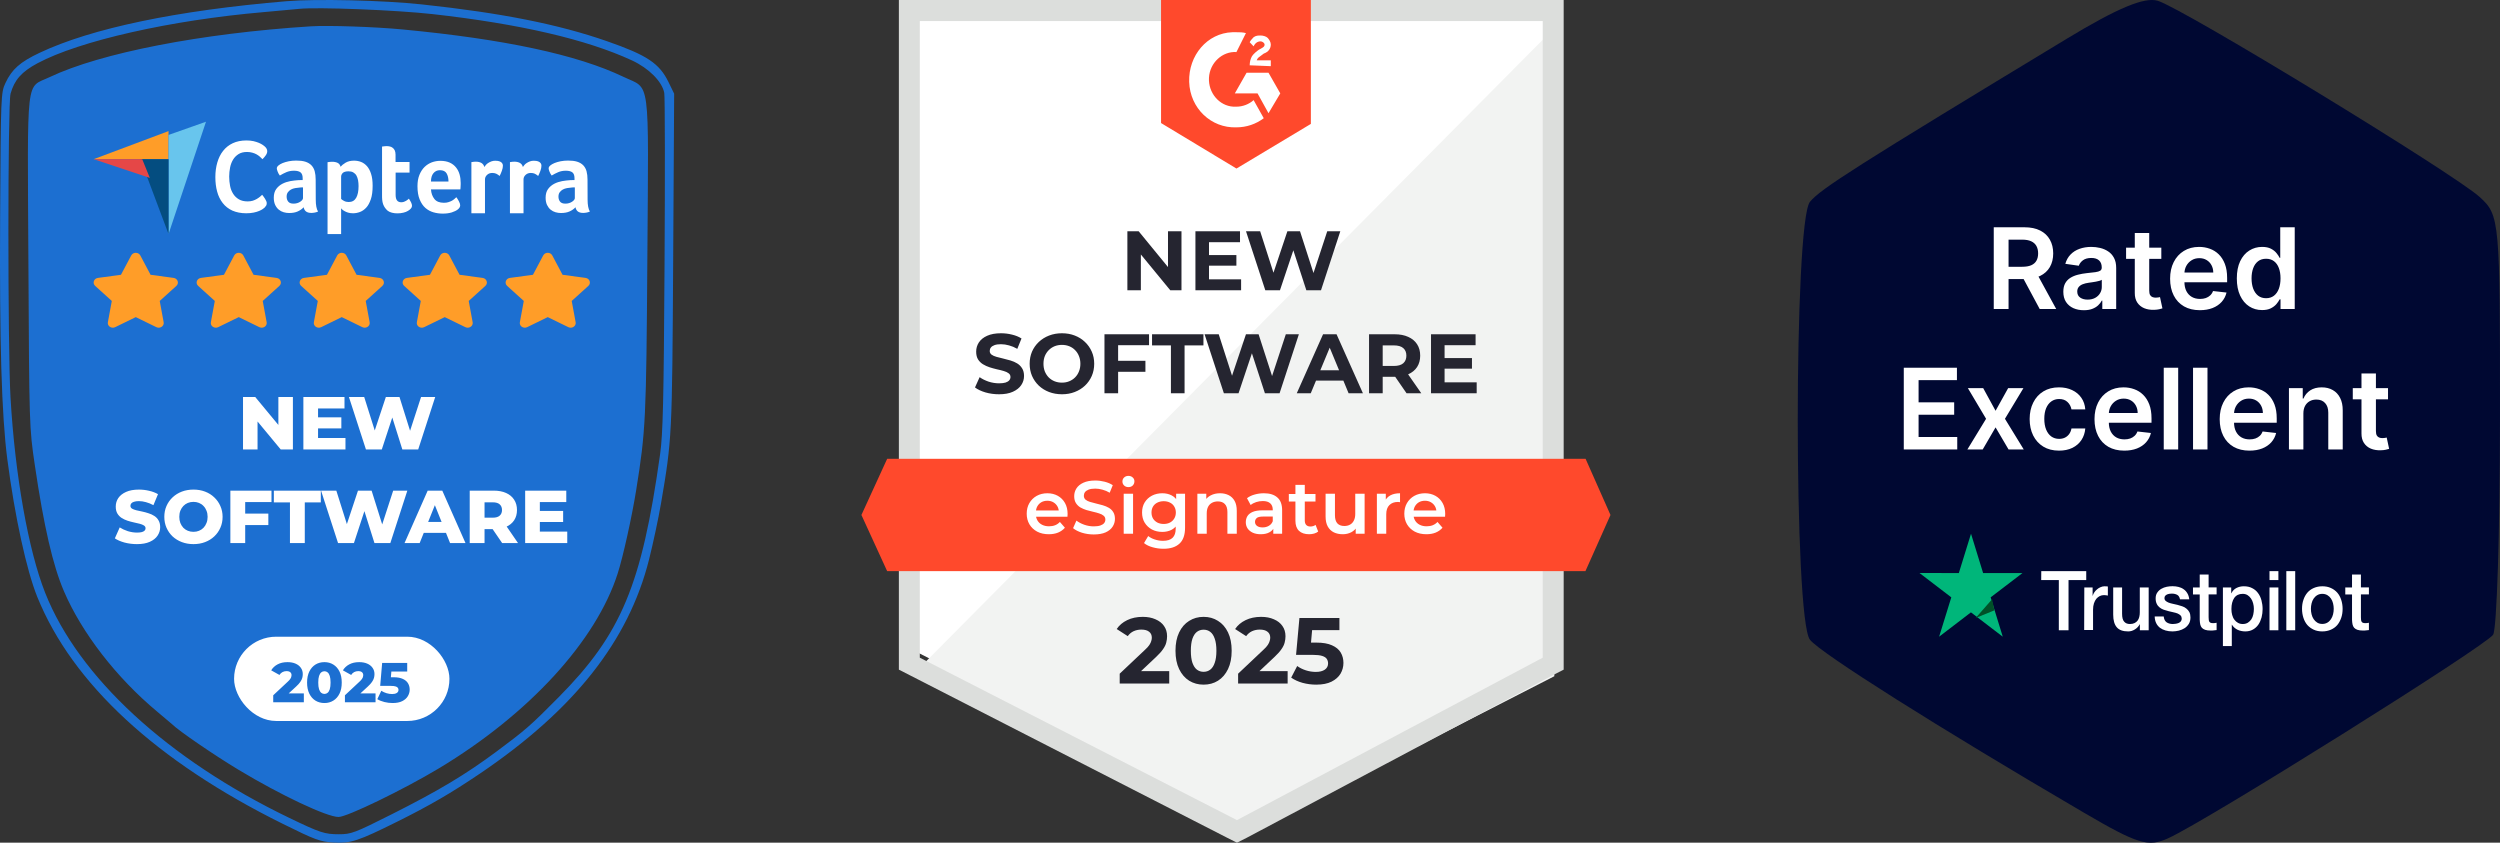 <svg width="267" height="90" viewBox="0 0 267 90" fill="none" xmlns="http://www.w3.org/2000/svg">
<rect x="0" y="0" width="267" height="90" fill="#333333" stroke="none"/>
<path fill-rule="evenodd" clip-rule="evenodd" d="M30.613 0.128C18.888 1.115 9.778 3.018 4.227 5.64C2.133 6.629 1.263 7.402 0.571 8.886C0.1 9.896 0.085 10.271 0.013 23.061C-0.061 36.494 0.172 44.385 0.784 49.066C1.582 55.17 2.836 60.924 3.987 63.764C7.738 73.014 16.708 81.304 30.185 87.977C33.698 89.716 34.197 89.899 35.644 89.981C37.467 90.084 38.254 89.826 42.407 87.761C45.908 86.021 48.173 84.704 51.263 82.615C61.312 75.818 67.134 68.448 69.317 59.762C69.754 58.024 70.329 55.33 70.594 53.776C71.772 46.88 71.784 46.641 71.895 27.826L72 10.004L71.395 8.764C70.419 6.766 69.107 5.893 64.839 4.405C59.641 2.592 53.586 1.388 45.053 0.471C40.952 0.031 33.787 -0.14 30.613 0.128ZM46.203 1.507C55.495 2.549 62.644 4.209 67.485 6.448C69.295 7.285 70.717 8.714 70.943 9.924C71.019 10.327 71.033 18.582 70.974 28.268C70.887 42.831 70.804 46.339 70.496 48.531C68.533 62.501 66.361 67.698 59.658 74.468C56.638 77.518 56.154 77.941 53.021 80.269C49.714 82.726 46.848 84.442 41.843 86.961C37.86 88.966 37.512 89.097 36.179 89.097C34.671 89.097 34.184 88.936 30.907 87.357C17.91 81.091 8.401 72.329 4.831 63.33C3.027 58.782 1.597 50.72 1.121 42.423C0.82 37.17 0.824 11.101 1.126 10.011C1.533 8.541 2.307 7.665 4.001 6.758C8.482 4.358 18.235 2.152 28.147 1.295C29.792 1.153 31.5 0.996 31.942 0.947C33.843 0.737 42.285 1.068 46.203 1.507ZM33.207 2.811C21.535 3.551 10.753 5.647 5.305 8.234C2.721 9.461 2.928 7.657 3.033 28.017C3.124 45.556 3.128 45.671 3.72 49.683C4.683 56.216 5.648 60.394 6.829 63.145C8.74 67.597 12.442 72.379 16.762 75.981C17.584 76.666 18.309 77.279 18.372 77.342C19.068 78.039 22.876 80.649 25.502 82.228C30.004 84.936 34.919 87.253 36.159 87.253C37.068 87.253 43.116 84.32 46.893 82.049C56.501 76.27 63.677 68.442 65.975 61.231C66.551 59.426 67.487 55.2 67.946 52.334C68.963 45.987 69.021 44.786 69.138 27.526C69.271 7.824 69.507 9.606 66.585 8.206C61.664 5.848 53.89 4.181 42.983 3.144C40.019 2.862 35.066 2.694 33.207 2.811Z" fill="#1C6FD1"/>
<path d="M10 17H14.977H18V14L10 17Z" fill="#FF9D28"/>
<path d="M18 14.412V25L22 13L18 14.412Z" fill="#68C5ED"/>
<path d="M18 17H15L18 25V17Z" fill="#044D80"/>
<path d="M10 17L16 19L15.189 17H10Z" fill="#E54747"/>
<path d="M28.27 22.163C28.226 22.208 28.156 22.264 28.06 22.328C27.964 22.392 27.833 22.466 27.676 22.53C27.518 22.594 27.326 22.658 27.09 22.704C26.863 22.75 26.601 22.778 26.303 22.778C25.735 22.778 25.237 22.677 24.818 22.493C24.398 22.3 24.058 22.034 23.787 21.685C23.516 21.336 23.315 20.932 23.192 20.464C23.061 19.995 23 19.472 23 18.912C23 18.352 23.07 17.828 23.21 17.351C23.35 16.873 23.551 16.46 23.83 16.111C24.101 15.762 24.451 15.487 24.861 15.294C25.272 15.101 25.762 15 26.321 15C26.592 15 26.845 15.027 27.064 15.073C27.282 15.129 27.483 15.184 27.649 15.257C27.815 15.331 27.955 15.404 28.06 15.477C28.174 15.551 28.252 15.624 28.305 15.67C28.366 15.725 28.427 15.799 28.471 15.882C28.515 15.964 28.541 16.056 28.541 16.148C28.541 16.295 28.488 16.442 28.383 16.589C28.279 16.735 28.165 16.873 28.034 17.002C27.947 16.91 27.85 16.818 27.745 16.726C27.641 16.634 27.518 16.552 27.387 16.478C27.256 16.405 27.108 16.35 26.941 16.304C26.775 16.258 26.592 16.23 26.382 16.23C26.024 16.23 25.718 16.304 25.473 16.46C25.229 16.616 25.036 16.809 24.888 17.057C24.739 17.305 24.634 17.58 24.573 17.893C24.512 18.205 24.477 18.526 24.477 18.857C24.477 19.206 24.512 19.536 24.573 19.858C24.634 20.179 24.748 20.454 24.905 20.703C25.062 20.95 25.264 21.143 25.517 21.29C25.77 21.437 26.076 21.511 26.452 21.511C26.653 21.511 26.828 21.483 26.994 21.437C27.16 21.382 27.308 21.318 27.431 21.244C27.562 21.171 27.667 21.088 27.763 21.015C27.859 20.932 27.938 20.859 27.999 20.803C28.043 20.859 28.086 20.923 28.148 20.996C28.209 21.07 28.261 21.152 28.305 21.226C28.357 21.308 28.392 21.391 28.436 21.474C28.471 21.556 28.488 21.63 28.488 21.694C28.488 21.795 28.471 21.869 28.436 21.942C28.401 22.006 28.34 22.08 28.27 22.163ZM33.723 21.308C33.723 21.896 33.802 22.328 33.968 22.594C33.837 22.649 33.723 22.686 33.61 22.704C33.496 22.723 33.382 22.741 33.26 22.741C33.007 22.741 32.814 22.686 32.683 22.585C32.552 22.484 32.465 22.328 32.43 22.135C32.272 22.309 32.071 22.456 31.809 22.576C31.556 22.695 31.241 22.75 30.874 22.75C30.682 22.75 30.49 22.723 30.297 22.668C30.105 22.613 29.93 22.521 29.773 22.392C29.616 22.264 29.493 22.098 29.389 21.887C29.292 21.676 29.24 21.419 29.24 21.116C29.24 20.739 29.327 20.427 29.502 20.188C29.677 19.95 29.895 19.766 30.157 19.628C30.42 19.49 30.708 19.398 31.005 19.343C31.311 19.288 31.591 19.261 31.844 19.242C31.932 19.233 32.01 19.233 32.098 19.233H32.325V19.031C32.325 18.747 32.255 18.544 32.106 18.416C31.958 18.297 31.722 18.232 31.398 18.232C31.093 18.232 30.822 18.287 30.586 18.388C30.35 18.489 30.114 18.609 29.887 18.747C29.791 18.618 29.703 18.48 29.651 18.324C29.59 18.168 29.563 18.058 29.563 17.984C29.563 17.883 29.616 17.782 29.729 17.681C29.843 17.58 29.991 17.498 30.184 17.415C30.376 17.332 30.595 17.277 30.848 17.222C31.093 17.176 31.355 17.149 31.634 17.149C32.019 17.149 32.342 17.186 32.605 17.268C32.867 17.351 33.085 17.479 33.251 17.645C33.417 17.819 33.54 18.03 33.61 18.287C33.679 18.544 33.714 18.848 33.714 19.187L33.723 21.308ZM32.36 20.014H32.211C32.159 20.014 32.115 20.014 32.063 20.023C31.888 20.041 31.713 20.06 31.538 20.087C31.364 20.115 31.206 20.17 31.075 20.243C30.944 20.317 30.831 20.418 30.743 20.537C30.656 20.657 30.612 20.813 30.612 20.996C30.612 21.207 30.664 21.382 30.778 21.529C30.892 21.676 31.084 21.749 31.355 21.749C31.486 21.749 31.617 21.731 31.739 21.694C31.862 21.657 31.967 21.612 32.063 21.547C32.159 21.483 32.229 21.419 32.281 21.355C32.334 21.281 32.36 21.217 32.36 21.162V20.014ZM36.371 17.81C36.485 17.672 36.66 17.525 36.904 17.378C37.149 17.231 37.446 17.158 37.813 17.158C38.075 17.158 38.329 17.204 38.565 17.296C38.801 17.387 39.011 17.544 39.194 17.746C39.377 17.957 39.526 18.232 39.631 18.572C39.745 18.912 39.797 19.334 39.797 19.839C39.797 20.418 39.736 20.904 39.605 21.281C39.474 21.657 39.316 21.96 39.115 22.172C38.914 22.392 38.687 22.548 38.442 22.64C38.198 22.732 37.944 22.778 37.7 22.778C37.499 22.778 37.315 22.75 37.166 22.704C37.018 22.658 36.887 22.603 36.782 22.539C36.677 22.484 36.598 22.42 36.537 22.365C36.485 22.309 36.441 22.264 36.432 22.245V25H34.982V17.323C35.017 17.314 35.06 17.305 35.113 17.305C35.156 17.296 35.209 17.296 35.261 17.287C35.322 17.287 35.384 17.277 35.462 17.277C35.698 17.277 35.899 17.314 36.065 17.397C36.223 17.479 36.328 17.617 36.371 17.81ZM38.294 19.876C38.294 19.656 38.276 19.444 38.241 19.252C38.206 19.059 38.145 18.893 38.067 18.747C37.988 18.609 37.874 18.499 37.734 18.416C37.595 18.333 37.429 18.297 37.228 18.297C36.931 18.297 36.721 18.361 36.607 18.471C36.494 18.59 36.432 18.719 36.432 18.866V21.244C36.485 21.308 36.59 21.373 36.738 21.456C36.887 21.538 37.053 21.575 37.245 21.575C37.603 21.575 37.866 21.428 38.04 21.125C38.206 20.831 38.294 20.418 38.294 19.876ZM40.916 21.804C40.863 21.657 40.837 21.501 40.819 21.336C40.802 21.171 40.802 21.006 40.802 20.84V15.652C40.855 15.643 40.907 15.634 40.959 15.634C41.012 15.624 41.064 15.624 41.117 15.615C41.169 15.615 41.23 15.606 41.283 15.606C41.396 15.606 41.51 15.615 41.624 15.643C41.737 15.661 41.842 15.707 41.929 15.78C42.026 15.845 42.096 15.937 42.157 16.056C42.209 16.175 42.244 16.322 42.244 16.506V17.305H43.739V18.434H42.253V20.822C42.253 21.345 42.454 21.602 42.856 21.602C42.952 21.602 43.048 21.584 43.136 21.556C43.223 21.52 43.301 21.483 43.371 21.446C43.441 21.41 43.502 21.364 43.555 21.318C43.607 21.272 43.642 21.235 43.669 21.217C43.773 21.382 43.861 21.52 43.913 21.639C43.966 21.759 44.001 21.869 44.001 21.979C44.001 22.08 43.966 22.172 43.887 22.264C43.808 22.355 43.703 22.447 43.572 22.521C43.441 22.603 43.275 22.668 43.083 22.713C42.891 22.759 42.681 22.787 42.454 22.787C42.017 22.787 41.667 22.695 41.422 22.521C41.195 22.328 41.02 22.098 40.916 21.804ZM47.409 21.657C47.584 21.657 47.741 21.639 47.881 21.593C48.012 21.556 48.134 21.501 48.248 21.446C48.353 21.391 48.449 21.318 48.528 21.253C48.606 21.18 48.676 21.116 48.737 21.061C48.825 21.171 48.912 21.318 49.008 21.492C49.104 21.667 49.148 21.814 49.148 21.924C49.148 22.089 49.061 22.236 48.886 22.374C48.737 22.493 48.528 22.594 48.248 22.686C47.977 22.769 47.654 22.814 47.287 22.814C46.955 22.814 46.623 22.769 46.299 22.677C45.976 22.585 45.687 22.429 45.434 22.208C45.181 21.988 44.98 21.685 44.822 21.308C44.665 20.932 44.586 20.454 44.586 19.885C44.586 19.417 44.656 19.013 44.796 18.673C44.936 18.333 45.119 18.049 45.346 17.828C45.574 17.608 45.836 17.443 46.133 17.332C46.422 17.231 46.719 17.176 47.025 17.176C47.418 17.176 47.759 17.241 48.038 17.369C48.318 17.498 48.536 17.672 48.711 17.893C48.886 18.113 49.008 18.361 49.087 18.645C49.166 18.93 49.201 19.224 49.201 19.536V19.692C49.201 19.757 49.201 19.812 49.192 19.885C49.192 19.95 49.183 20.014 49.183 20.078C49.183 20.142 49.174 20.188 49.166 20.225H46.028C46.054 20.638 46.177 20.978 46.395 21.253C46.605 21.52 46.946 21.657 47.409 21.657ZM47.898 19.389C47.898 19.031 47.828 18.737 47.697 18.517C47.566 18.297 47.33 18.177 46.989 18.177C46.692 18.177 46.465 18.287 46.29 18.499C46.116 18.71 46.028 19.004 46.028 19.389H47.898ZM51.726 17.837C51.77 17.773 51.822 17.7 51.892 17.617C51.962 17.534 52.05 17.461 52.154 17.397C52.259 17.332 52.373 17.277 52.495 17.231C52.618 17.186 52.749 17.167 52.897 17.167C52.985 17.167 53.072 17.176 53.168 17.186C53.264 17.204 53.352 17.231 53.43 17.268C53.509 17.305 53.579 17.36 53.631 17.433C53.684 17.507 53.71 17.59 53.71 17.691C53.71 17.856 53.675 18.04 53.596 18.251C53.518 18.462 53.439 18.645 53.361 18.793C53.238 18.692 53.116 18.609 53.002 18.554C52.88 18.499 52.74 18.471 52.574 18.471C52.355 18.471 52.172 18.535 52.023 18.673C51.875 18.811 51.796 18.967 51.796 19.16V22.778H50.345V17.314C50.38 17.305 50.424 17.296 50.477 17.296C50.52 17.287 50.573 17.287 50.625 17.277C50.678 17.277 50.747 17.268 50.826 17.268C51.053 17.268 51.254 17.314 51.42 17.406C51.578 17.507 51.682 17.645 51.726 17.837ZM55.843 17.837C55.886 17.773 55.939 17.7 56.008 17.617C56.078 17.534 56.166 17.461 56.271 17.397C56.376 17.332 56.489 17.277 56.611 17.231C56.734 17.186 56.865 17.167 57.014 17.167C57.101 17.167 57.188 17.176 57.285 17.186C57.381 17.204 57.468 17.231 57.547 17.268C57.625 17.305 57.695 17.36 57.748 17.433C57.8 17.507 57.826 17.59 57.826 17.691C57.826 17.856 57.791 18.04 57.713 18.251C57.634 18.462 57.555 18.645 57.477 18.793C57.354 18.692 57.232 18.609 57.118 18.554C56.996 18.499 56.856 18.471 56.69 18.471C56.472 18.471 56.288 18.535 56.14 18.673C55.991 18.811 55.912 18.967 55.912 19.16V22.778H54.462V17.314C54.497 17.305 54.54 17.296 54.593 17.296C54.636 17.287 54.689 17.287 54.741 17.277C54.794 17.277 54.864 17.268 54.942 17.268C55.169 17.268 55.37 17.314 55.537 17.406C55.694 17.507 55.799 17.645 55.843 17.837ZM62.755 21.308C62.755 21.896 62.834 22.328 63 22.594C62.869 22.649 62.755 22.686 62.642 22.704C62.528 22.723 62.414 22.741 62.292 22.741C62.039 22.741 61.846 22.686 61.715 22.585C61.584 22.484 61.497 22.328 61.462 22.135C61.305 22.309 61.104 22.456 60.841 22.576C60.588 22.695 60.273 22.75 59.906 22.75C59.714 22.75 59.522 22.723 59.33 22.668C59.137 22.613 58.962 22.521 58.805 22.392C58.648 22.264 58.526 22.098 58.421 21.887C58.324 21.676 58.272 21.419 58.272 21.116C58.272 20.739 58.359 20.427 58.534 20.188C58.709 19.95 58.928 19.766 59.19 19.628C59.452 19.49 59.74 19.398 60.037 19.343C60.343 19.288 60.623 19.261 60.876 19.242C60.964 19.233 61.042 19.233 61.13 19.233H61.357V19.031C61.357 18.747 61.287 18.544 61.139 18.416C60.99 18.297 60.754 18.232 60.431 18.232C60.125 18.232 59.854 18.287 59.618 18.388C59.382 18.489 59.146 18.609 58.919 18.747C58.823 18.618 58.735 18.48 58.683 18.324C58.622 18.168 58.595 18.058 58.595 17.984C58.595 17.883 58.648 17.782 58.761 17.681C58.875 17.58 59.024 17.498 59.216 17.415C59.408 17.332 59.627 17.277 59.88 17.222C60.125 17.176 60.387 17.149 60.667 17.149C61.051 17.149 61.374 17.186 61.637 17.268C61.899 17.351 62.117 17.479 62.283 17.645C62.449 17.819 62.572 18.03 62.642 18.287C62.712 18.544 62.747 18.848 62.747 19.187L62.755 21.308ZM61.392 20.014H61.243C61.191 20.014 61.147 20.014 61.095 20.023C60.92 20.041 60.745 20.06 60.571 20.087C60.396 20.115 60.238 20.17 60.107 20.243C59.976 20.317 59.863 20.418 59.775 20.537C59.688 20.657 59.644 20.813 59.644 20.996C59.644 21.207 59.697 21.382 59.81 21.529C59.924 21.676 60.116 21.749 60.387 21.749C60.518 21.749 60.649 21.731 60.772 21.694C60.894 21.657 60.999 21.612 61.095 21.547C61.191 21.483 61.261 21.419 61.313 21.355C61.366 21.281 61.392 21.217 61.392 21.162V20.014Z" fill="white"/>
<path d="M14.017 27.278L12.919 29.347L10.461 29.68C10.02 29.739 9.844 30.244 10.163 30.533L11.941 32.142L11.521 34.415C11.445 34.826 11.911 35.134 12.301 34.941L14.5 33.868L16.699 34.941C17.089 35.132 17.555 34.826 17.479 34.415L17.059 32.142L18.837 30.533C19.156 30.244 18.98 29.739 18.539 29.68L16.081 29.347L14.983 27.278C14.786 26.91 14.216 26.905 14.017 27.278Z" fill="#FF9D28"/>
<path d="M25.017 27.278L23.919 29.347L21.461 29.68C21.02 29.739 20.844 30.244 21.163 30.533L22.941 32.142L22.521 34.415C22.445 34.826 22.911 35.134 23.301 34.941L25.5 33.868L27.699 34.941C28.089 35.132 28.555 34.826 28.479 34.415L28.059 32.142L29.837 30.533C30.156 30.244 29.98 29.739 29.539 29.68L27.081 29.347L25.983 27.278C25.786 26.91 25.216 26.905 25.017 27.278Z" fill="#FF9D28"/>
<path d="M36.017 27.278L34.919 29.347L32.461 29.68C32.02 29.739 31.844 30.244 32.163 30.533L33.941 32.142L33.521 34.415C33.445 34.826 33.911 35.134 34.301 34.941L36.5 33.868L38.699 34.941C39.089 35.132 39.555 34.826 39.479 34.415L39.059 32.142L40.837 30.533C41.156 30.244 40.98 29.739 40.539 29.68L38.081 29.347L36.983 27.278C36.786 26.91 36.216 26.905 36.017 27.278Z" fill="#FF9D28"/>
<path d="M47.017 27.278L45.919 29.347L43.461 29.68C43.02 29.739 42.844 30.244 43.163 30.533L44.941 32.142L44.521 34.415C44.445 34.826 44.911 35.134 45.301 34.941L47.5 33.868L49.699 34.941C50.089 35.132 50.555 34.826 50.479 34.415L50.059 32.142L51.837 30.533C52.156 30.244 51.98 29.739 51.539 29.68L49.081 29.347L47.983 27.278C47.786 26.91 47.216 26.905 47.017 27.278Z" fill="#FF9D28"/>
<path d="M58.017 27.278L56.919 29.347L54.461 29.68C54.02 29.739 53.844 30.244 54.163 30.533L55.941 32.142L55.521 34.415C55.445 34.826 55.911 35.134 56.301 34.941L58.5 33.868L60.699 34.941C61.089 35.132 61.555 34.826 61.479 34.415L61.059 32.142L62.837 30.533C63.156 30.244 62.98 29.739 62.539 29.68L60.081 29.347L58.983 27.278C58.786 26.91 58.216 26.905 58.017 27.278Z" fill="#FF9D28"/>
<path d="M25.954 48V42.4H27.259L30.346 46.128H29.73V42.4H31.282V48H29.979L26.89 44.272H27.506V48H25.954ZM33.856 44.568H36.456V45.752H33.856V44.568ZM33.968 46.776H36.896V48H32.4V42.4H36.792V43.624H33.968V46.776ZM39.081 48L37.265 42.4H38.897L40.425 47.248H39.601L41.209 42.4H42.665L44.185 47.248H43.393L44.969 42.4H46.481L44.665 48H42.969L41.673 43.88H42.129L40.777 48H39.081Z" fill="white"/>
<path d="M14.626 58.112C14.167 58.112 13.724 58.056 13.298 57.944C12.876 57.827 12.532 57.677 12.266 57.496L12.786 56.328C13.036 56.488 13.324 56.621 13.65 56.728C13.98 56.829 14.308 56.88 14.634 56.88C14.852 56.88 15.028 56.861 15.162 56.824C15.295 56.781 15.391 56.728 15.45 56.664C15.514 56.595 15.546 56.515 15.546 56.424C15.546 56.296 15.487 56.195 15.37 56.12C15.252 56.045 15.1 55.984 14.914 55.936C14.727 55.888 14.519 55.84 14.29 55.792C14.066 55.744 13.839 55.683 13.61 55.608C13.386 55.533 13.18 55.437 12.994 55.32C12.807 55.197 12.655 55.04 12.538 54.848C12.42 54.651 12.362 54.403 12.362 54.104C12.362 53.768 12.452 53.464 12.634 53.192C12.82 52.92 13.098 52.701 13.466 52.536C13.834 52.371 14.292 52.288 14.842 52.288C15.21 52.288 15.57 52.331 15.922 52.416C16.279 52.496 16.596 52.616 16.874 52.776L16.386 53.952C16.119 53.808 15.855 53.701 15.594 53.632C15.332 53.557 15.079 53.52 14.834 53.52C14.615 53.52 14.439 53.544 14.306 53.592C14.172 53.635 14.076 53.693 14.018 53.768C13.959 53.843 13.93 53.928 13.93 54.024C13.93 54.147 13.986 54.245 14.098 54.32C14.215 54.389 14.367 54.448 14.554 54.496C14.746 54.539 14.954 54.584 15.178 54.632C15.407 54.68 15.634 54.741 15.858 54.816C16.087 54.885 16.295 54.981 16.482 55.104C16.668 55.221 16.818 55.379 16.93 55.576C17.047 55.768 17.106 56.011 17.106 56.304C17.106 56.629 17.012 56.931 16.826 57.208C16.644 57.48 16.37 57.699 16.002 57.864C15.639 58.029 15.18 58.112 14.626 58.112ZM20.661 58.112C20.213 58.112 19.8 58.04 19.421 57.896C19.043 57.752 18.712 57.549 18.429 57.288C18.152 57.021 17.936 56.712 17.781 56.36C17.627 56.008 17.549 55.621 17.549 55.2C17.549 54.779 17.627 54.392 17.781 54.04C17.936 53.688 18.152 53.381 18.429 53.12C18.712 52.853 19.043 52.648 19.421 52.504C19.8 52.36 20.213 52.288 20.661 52.288C21.115 52.288 21.528 52.36 21.901 52.504C22.28 52.648 22.608 52.853 22.885 53.12C23.163 53.381 23.379 53.688 23.533 54.04C23.693 54.392 23.773 54.779 23.773 55.2C23.773 55.621 23.693 56.011 23.533 56.368C23.379 56.72 23.163 57.027 22.885 57.288C22.608 57.549 22.28 57.752 21.901 57.896C21.528 58.04 21.115 58.112 20.661 58.112ZM20.661 56.8C20.875 56.8 21.072 56.763 21.253 56.688C21.44 56.613 21.6 56.507 21.733 56.368C21.872 56.224 21.979 56.053 22.053 55.856C22.133 55.659 22.173 55.44 22.173 55.2C22.173 54.955 22.133 54.736 22.053 54.544C21.979 54.347 21.872 54.179 21.733 54.04C21.6 53.896 21.44 53.787 21.253 53.712C21.072 53.637 20.875 53.6 20.661 53.6C20.448 53.6 20.248 53.637 20.061 53.712C19.88 53.787 19.72 53.896 19.581 54.04C19.448 54.179 19.341 54.347 19.261 54.544C19.187 54.736 19.149 54.955 19.149 55.2C19.149 55.44 19.187 55.659 19.261 55.856C19.341 56.053 19.448 56.224 19.581 56.368C19.72 56.507 19.88 56.613 20.061 56.688C20.248 56.763 20.448 56.8 20.661 56.8ZM26.075 54.856H28.659V56.08H26.075V54.856ZM26.187 58H24.603V52.4H28.995V53.624H26.187V58ZM30.967 58V53.656H29.247V52.4H34.263V53.656H32.551V58H30.967ZM36.104 58L34.288 52.4H35.92L37.448 57.248H36.624L38.232 52.4H39.688L41.208 57.248H40.416L41.992 52.4H43.504L41.688 58H39.992L38.696 53.88H39.152L37.8 58H36.104ZM43.204 58L45.676 52.4H47.236L49.716 58H48.068L46.132 53.176H46.756L44.82 58H43.204ZM44.556 56.912L44.964 55.744H47.7L48.108 56.912H44.556ZM50.166 58V52.4H52.725C53.237 52.4 53.678 52.483 54.045 52.648C54.419 52.813 54.707 53.053 54.91 53.368C55.112 53.677 55.214 54.045 55.214 54.472C55.214 54.893 55.112 55.259 54.91 55.568C54.707 55.872 54.419 56.107 54.045 56.272C53.678 56.432 53.237 56.512 52.725 56.512H51.045L51.749 55.848V58H50.166ZM53.63 58L52.237 55.96H53.925L55.325 58H53.63ZM51.749 56.016L51.045 55.288H52.63C52.96 55.288 53.206 55.216 53.365 55.072C53.531 54.928 53.614 54.728 53.614 54.472C53.614 54.211 53.531 54.008 53.365 53.864C53.206 53.72 52.96 53.648 52.63 53.648H51.045L51.749 52.92V56.016ZM57.543 54.568H60.143V55.752H57.543V54.568ZM57.655 56.776H60.583V58H56.087V52.4H60.479V53.624H57.655V56.776Z" fill="white"/>
<rect x="25" y="68" width="23" height="9" rx="4.5" fill="white"/>
<path d="M29.18 75V74.256L30.752 72.786C30.864 72.682 30.946 72.59 30.998 72.51C31.054 72.43 31.09 72.358 31.106 72.294C31.126 72.226 31.136 72.164 31.136 72.108C31.136 71.972 31.09 71.866 30.998 71.79C30.91 71.714 30.776 71.676 30.596 71.676C30.444 71.676 30.302 71.71 30.17 71.778C30.038 71.846 29.93 71.948 29.846 72.084L28.964 71.592C29.12 71.328 29.346 71.116 29.642 70.956C29.938 70.796 30.292 70.716 30.704 70.716C31.028 70.716 31.312 70.768 31.556 70.872C31.8 70.976 31.99 71.124 32.126 71.316C32.266 71.508 32.336 71.734 32.336 71.994C32.336 72.13 32.318 72.266 32.282 72.402C32.246 72.534 32.176 72.676 32.072 72.828C31.972 72.976 31.822 73.142 31.622 73.326L30.374 74.478L30.176 74.058H32.45V75H29.18ZM34.65 75.084C34.29 75.084 33.97 74.998 33.69 74.826C33.414 74.654 33.196 74.406 33.036 74.082C32.876 73.758 32.796 73.364 32.796 72.9C32.796 72.436 32.876 72.042 33.036 71.718C33.196 71.394 33.414 71.146 33.69 70.974C33.97 70.802 34.29 70.716 34.65 70.716C35.006 70.716 35.322 70.802 35.598 70.974C35.878 71.146 36.098 71.394 36.258 71.718C36.418 72.042 36.498 72.436 36.498 72.9C36.498 73.364 36.418 73.758 36.258 74.082C36.098 74.406 35.878 74.654 35.598 74.826C35.322 74.998 35.006 75.084 34.65 75.084ZM34.65 74.112C34.778 74.112 34.89 74.072 34.986 73.992C35.086 73.912 35.164 73.784 35.22 73.608C35.276 73.428 35.304 73.192 35.304 72.9C35.304 72.604 35.276 72.368 35.22 72.192C35.164 72.016 35.086 71.888 34.986 71.808C34.89 71.728 34.778 71.688 34.65 71.688C34.522 71.688 34.408 71.728 34.308 71.808C34.212 71.888 34.134 72.016 34.074 72.192C34.018 72.368 33.99 72.604 33.99 72.9C33.99 73.192 34.018 73.428 34.074 73.608C34.134 73.784 34.212 73.912 34.308 73.992C34.408 74.072 34.522 74.112 34.65 74.112ZM36.838 75V74.256L38.41 72.786C38.522 72.682 38.604 72.59 38.656 72.51C38.712 72.43 38.748 72.358 38.764 72.294C38.784 72.226 38.794 72.164 38.794 72.108C38.794 71.972 38.748 71.866 38.656 71.79C38.568 71.714 38.434 71.676 38.254 71.676C38.102 71.676 37.96 71.71 37.828 71.778C37.696 71.846 37.588 71.948 37.504 72.084L36.622 71.592C36.778 71.328 37.004 71.116 37.3 70.956C37.596 70.796 37.95 70.716 38.362 70.716C38.686 70.716 38.97 70.768 39.214 70.872C39.458 70.976 39.648 71.124 39.784 71.316C39.924 71.508 39.994 71.734 39.994 71.994C39.994 72.13 39.976 72.266 39.94 72.402C39.904 72.534 39.834 72.676 39.73 72.828C39.63 72.976 39.48 73.142 39.28 73.326L38.032 74.478L37.834 74.058H40.108V75H36.838ZM41.924 75.084C41.636 75.084 41.346 75.048 41.054 74.976C40.762 74.904 40.51 74.802 40.298 74.67L40.724 73.776C40.896 73.888 41.082 73.974 41.282 74.034C41.486 74.094 41.688 74.124 41.888 74.124C42.088 74.124 42.25 74.086 42.374 74.01C42.498 73.93 42.56 73.82 42.56 73.68C42.56 73.596 42.536 73.522 42.488 73.458C42.44 73.39 42.358 73.34 42.242 73.308C42.126 73.272 41.96 73.254 41.744 73.254H40.604L40.814 70.8H43.49V71.718H41.234L41.84 71.196L41.702 72.852L41.096 72.33H42.026C42.442 72.33 42.776 72.39 43.028 72.51C43.28 72.626 43.464 72.784 43.58 72.984C43.696 73.18 43.754 73.402 43.754 73.65C43.754 73.898 43.688 74.132 43.556 74.352C43.428 74.568 43.23 74.744 42.962 74.88C42.694 75.016 42.348 75.084 41.924 75.084Z" fill="#1C6FD1"/>
<path d="M98 69.684L132.149 87L165 69.684V2H98V69.684Z" fill="white"/>
<path d="M166 3L98 71.542L133.247 89L166 72.223V3Z" fill="#F2F3F2"/>
<path d="M119.584 73V71.95L122.284 69.4C122.497 69.207 122.654 69.033 122.754 68.88C122.854 68.727 122.921 68.587 122.954 68.46C122.994 68.333 123.014 68.217 123.014 68.11C123.014 67.83 122.917 67.617 122.724 67.47C122.537 67.317 122.261 67.24 121.894 67.24C121.601 67.24 121.327 67.297 121.074 67.41C120.827 67.523 120.617 67.7 120.444 67.94L119.264 67.18C119.531 66.78 119.904 66.463 120.384 66.23C120.864 65.997 121.417 65.88 122.044 65.88C122.564 65.88 123.017 65.967 123.404 66.14C123.797 66.307 124.101 66.543 124.314 66.85C124.534 67.157 124.644 67.523 124.644 67.95C124.644 68.177 124.614 68.403 124.554 68.63C124.501 68.85 124.387 69.083 124.214 69.33C124.047 69.577 123.801 69.853 123.474 70.16L121.234 72.27L120.924 71.68H124.874V73H119.584ZM128.542 73.12C127.969 73.12 127.456 72.98 127.002 72.7C126.549 72.413 126.192 72 125.932 71.46C125.672 70.92 125.542 70.267 125.542 69.5C125.542 68.733 125.672 68.08 125.932 67.54C126.192 67 126.549 66.59 127.002 66.31C127.456 66.023 127.969 65.88 128.542 65.88C129.122 65.88 129.636 66.023 130.082 66.31C130.536 66.59 130.892 67 131.152 67.54C131.412 68.08 131.542 68.733 131.542 69.5C131.542 70.267 131.412 70.92 131.152 71.46C130.892 72 130.536 72.413 130.082 72.7C129.636 72.98 129.122 73.12 128.542 73.12ZM128.542 71.75C128.816 71.75 129.052 71.673 129.252 71.52C129.459 71.367 129.619 71.123 129.732 70.79C129.852 70.457 129.912 70.027 129.912 69.5C129.912 68.973 129.852 68.543 129.732 68.21C129.619 67.877 129.459 67.633 129.252 67.48C129.052 67.327 128.816 67.25 128.542 67.25C128.276 67.25 128.039 67.327 127.832 67.48C127.632 67.633 127.472 67.877 127.352 68.21C127.239 68.543 127.182 68.973 127.182 69.5C127.182 70.027 127.239 70.457 127.352 70.79C127.472 71.123 127.632 71.367 127.832 71.52C128.039 71.673 128.276 71.75 128.542 71.75ZM132.23 73V71.95L134.93 69.4C135.144 69.207 135.3 69.033 135.4 68.88C135.5 68.727 135.567 68.587 135.6 68.46C135.64 68.333 135.66 68.217 135.66 68.11C135.66 67.83 135.564 67.617 135.37 67.47C135.184 67.317 134.907 67.24 134.54 67.24C134.247 67.24 133.974 67.297 133.72 67.41C133.474 67.523 133.264 67.7 133.09 67.94L131.91 67.18C132.177 66.78 132.55 66.463 133.03 66.23C133.51 65.997 134.064 65.88 134.69 65.88C135.21 65.88 135.664 65.967 136.05 66.14C136.444 66.307 136.747 66.543 136.96 66.85C137.18 67.157 137.29 67.523 137.29 67.95C137.29 68.177 137.26 68.403 137.2 68.63C137.147 68.85 137.034 69.083 136.86 69.33C136.694 69.577 136.447 69.853 136.12 70.16L133.88 72.27L133.57 71.68H137.52V73H132.23ZM140.569 73.12C140.082 73.12 139.599 73.057 139.119 72.93C138.645 72.797 138.239 72.61 137.899 72.37L138.539 71.13C138.805 71.323 139.112 71.477 139.459 71.59C139.812 71.703 140.169 71.76 140.529 71.76C140.935 71.76 141.255 71.68 141.489 71.52C141.722 71.36 141.839 71.137 141.839 70.85C141.839 70.67 141.792 70.51 141.699 70.37C141.605 70.23 141.439 70.123 141.199 70.05C140.965 69.977 140.635 69.94 140.209 69.94H138.419L138.779 66H143.049V67.3H139.359L140.199 66.56L139.949 69.37L139.109 68.63H140.589C141.282 68.63 141.839 68.727 142.259 68.92C142.685 69.107 142.995 69.363 143.189 69.69C143.382 70.017 143.479 70.387 143.479 70.8C143.479 71.213 143.375 71.597 143.169 71.95C142.962 72.297 142.642 72.58 142.209 72.8C141.782 73.013 141.235 73.12 140.569 73.12Z" fill="#252530"/>
<path d="M96 24.853V71.518L97.198 72.13L131.071 89.478L132.108 90L133.145 89.478L165.802 72.13L167 71.518V0H96V24.853ZM98.236 70.24V2.25H164.764V70.24L132.108 87.588L98.236 70.24Z" fill="#DCDEDC"/>
<path d="M132.052 3.442C132.384 3.442 132.716 3.442 133.066 3.534L132.052 5.558C130.55 5.466 129.205 6.699 129.118 8.301C129.031 9.902 130.201 11.301 131.721 11.393H132.052C132.716 11.393 133.397 11.135 133.886 10.693L134.969 12.626C134.131 13.252 133.135 13.601 132.035 13.601C129.362 13.693 127.092 11.577 127.004 8.742C126.917 5.926 128.926 3.534 131.616 3.442C131.633 3.442 132.052 3.442 132.052 3.442ZM135.476 7.767L136.734 9.975L135.476 12.092L134.306 9.975H131.878L133.135 7.767H135.476ZM133.467 6.975C133.467 6.626 133.555 6.276 133.712 6C133.886 5.742 134.218 5.466 134.463 5.301L134.638 5.209C134.969 5.025 135.057 4.951 135.057 4.767C135.057 4.583 134.812 4.417 134.638 4.417C134.306 4.417 134.044 4.601 133.886 4.951L133.467 4.509C133.555 4.325 133.712 4.16 133.886 3.975C134.131 3.791 134.393 3.791 134.638 3.791C134.882 3.791 135.231 3.883 135.389 4.049C135.546 4.215 135.721 4.491 135.721 4.748C135.721 5.19 135.476 5.54 134.969 5.724L134.725 5.908C134.48 6.092 134.306 6.166 134.218 6.442H135.721V7.067C135.738 7.067 133.467 6.975 133.467 6.975ZM132.052 18L140 13.233V0H124V13.141C124.017 13.159 132.052 18 132.052 18Z" fill="#FF492C"/>
<path d="M169.341 49H94.749L92 55L94.749 61H169.323L172 55L169.341 49Z" fill="#FF492C"/>
<path d="M112.012 57.056C111.537 57.056 111.121 56.963 110.764 56.776C110.412 56.584 110.137 56.323 109.94 55.992C109.748 55.661 109.652 55.285 109.652 54.864C109.652 54.437 109.745 54.061 109.932 53.736C110.124 53.405 110.385 53.147 110.716 52.96C111.052 52.773 111.433 52.68 111.86 52.68C112.276 52.68 112.646 52.771 112.972 52.952C113.297 53.133 113.553 53.389 113.74 53.72C113.926 54.051 114.02 54.44 114.02 54.888C114.02 54.931 114.017 54.979 114.012 55.032C114.012 55.085 114.009 55.136 114.004 55.184H110.444V54.52H113.476L113.084 54.728C113.089 54.483 113.038 54.267 112.932 54.08C112.825 53.893 112.678 53.747 112.492 53.64C112.31 53.533 112.1 53.48 111.86 53.48C111.614 53.48 111.398 53.533 111.212 53.64C111.03 53.747 110.886 53.896 110.78 54.088C110.678 54.275 110.628 54.496 110.628 54.752V54.912C110.628 55.168 110.686 55.395 110.804 55.592C110.921 55.789 111.086 55.941 111.3 56.048C111.513 56.155 111.758 56.208 112.036 56.208C112.276 56.208 112.492 56.171 112.684 56.096C112.876 56.021 113.046 55.904 113.196 55.744L113.732 56.36C113.54 56.584 113.297 56.757 113.004 56.88C112.716 56.997 112.385 57.056 112.012 57.056ZM116.812 57.08C116.375 57.08 115.956 57.019 115.556 56.896C115.156 56.768 114.839 56.605 114.604 56.408L114.964 55.6C115.188 55.776 115.466 55.923 115.796 56.04C116.127 56.157 116.466 56.216 116.812 56.216C117.106 56.216 117.343 56.184 117.524 56.12C117.706 56.056 117.839 55.971 117.924 55.864C118.01 55.752 118.052 55.627 118.052 55.488C118.052 55.317 117.991 55.181 117.868 55.08C117.746 54.973 117.586 54.891 117.388 54.832C117.196 54.768 116.98 54.709 116.74 54.656C116.506 54.603 116.268 54.541 116.028 54.472C115.794 54.397 115.578 54.304 115.38 54.192C115.188 54.075 115.031 53.92 114.908 53.728C114.786 53.536 114.724 53.291 114.724 52.992C114.724 52.688 114.804 52.411 114.964 52.16C115.13 51.904 115.378 51.701 115.708 51.552C116.044 51.397 116.468 51.32 116.98 51.32C117.316 51.32 117.65 51.363 117.98 51.448C118.311 51.533 118.599 51.656 118.844 51.816L118.516 52.624C118.266 52.475 118.007 52.365 117.74 52.296C117.474 52.221 117.218 52.184 116.972 52.184C116.684 52.184 116.45 52.219 116.268 52.288C116.092 52.357 115.962 52.448 115.876 52.56C115.796 52.672 115.756 52.8 115.756 52.944C115.756 53.115 115.815 53.253 115.932 53.36C116.055 53.461 116.212 53.541 116.404 53.6C116.602 53.659 116.82 53.717 117.06 53.776C117.3 53.829 117.538 53.891 117.772 53.96C118.012 54.029 118.228 54.12 118.42 54.232C118.618 54.344 118.775 54.496 118.892 54.688C119.015 54.88 119.076 55.123 119.076 55.416C119.076 55.715 118.994 55.992 118.828 56.248C118.668 56.499 118.42 56.701 118.084 56.856C117.748 57.005 117.324 57.08 116.812 57.08ZM120.011 57V52.728H121.011V57H120.011ZM120.515 52.024C120.329 52.024 120.174 51.965 120.051 51.848C119.934 51.731 119.875 51.589 119.875 51.424C119.875 51.253 119.934 51.112 120.051 51C120.174 50.883 120.329 50.824 120.515 50.824C120.702 50.824 120.854 50.88 120.971 50.992C121.094 51.099 121.155 51.235 121.155 51.4C121.155 51.576 121.097 51.725 120.979 51.848C120.862 51.965 120.707 52.024 120.515 52.024ZM124.26 58.608C123.865 58.608 123.479 58.555 123.1 58.448C122.727 58.347 122.42 58.197 122.18 58L122.628 57.248C122.815 57.403 123.049 57.525 123.332 57.616C123.62 57.712 123.911 57.76 124.204 57.76C124.673 57.76 125.017 57.651 125.236 57.432C125.455 57.219 125.564 56.896 125.564 56.464V55.704L125.644 54.736L125.612 53.768V52.728H126.564V56.352C126.564 57.125 126.367 57.693 125.972 58.056C125.577 58.424 125.007 58.608 124.26 58.608ZM124.132 56.808C123.727 56.808 123.359 56.723 123.028 56.552C122.703 56.376 122.444 56.133 122.252 55.824C122.065 55.515 121.972 55.152 121.972 54.736C121.972 54.325 122.065 53.965 122.252 53.656C122.444 53.347 122.703 53.107 123.028 52.936C123.359 52.765 123.727 52.68 124.132 52.68C124.495 52.68 124.82 52.752 125.108 52.896C125.396 53.04 125.625 53.264 125.796 53.568C125.972 53.872 126.06 54.261 126.06 54.736C126.06 55.211 125.972 55.603 125.796 55.912C125.625 56.216 125.396 56.443 125.108 56.592C124.82 56.736 124.495 56.808 124.132 56.808ZM124.284 55.96C124.535 55.96 124.759 55.909 124.956 55.808C125.153 55.701 125.305 55.557 125.412 55.376C125.524 55.189 125.58 54.976 125.58 54.736C125.58 54.496 125.524 54.285 125.412 54.104C125.305 53.917 125.153 53.776 124.956 53.68C124.759 53.579 124.535 53.528 124.284 53.528C124.033 53.528 123.807 53.579 123.604 53.68C123.407 53.776 123.252 53.917 123.14 54.104C123.033 54.285 122.98 54.496 122.98 54.736C122.98 54.976 123.033 55.189 123.14 55.376C123.252 55.557 123.407 55.701 123.604 55.808C123.807 55.909 124.033 55.96 124.284 55.96ZM130.303 52.68C130.644 52.68 130.948 52.747 131.215 52.88C131.487 53.013 131.7 53.219 131.855 53.496C132.009 53.768 132.087 54.12 132.087 54.552V57H131.087V54.68C131.087 54.301 130.996 54.019 130.815 53.832C130.639 53.645 130.391 53.552 130.071 53.552C129.836 53.552 129.628 53.6 129.447 53.696C129.265 53.792 129.124 53.936 129.023 54.128C128.927 54.315 128.879 54.552 128.879 54.84V57H127.879V52.728H128.831V53.88L128.663 53.528C128.812 53.256 129.028 53.048 129.311 52.904C129.599 52.755 129.929 52.68 130.303 52.68ZM135.987 57V56.136L135.931 55.952V54.44C135.931 54.147 135.843 53.92 135.667 53.76C135.491 53.595 135.225 53.512 134.867 53.512C134.627 53.512 134.39 53.549 134.155 53.624C133.926 53.699 133.731 53.803 133.571 53.936L133.179 53.208C133.409 53.032 133.681 52.901 133.995 52.816C134.315 52.725 134.646 52.68 134.987 52.68C135.606 52.68 136.083 52.829 136.419 53.128C136.761 53.421 136.931 53.877 136.931 54.496V57H135.987ZM134.643 57.056C134.323 57.056 134.043 57.003 133.803 56.896C133.563 56.784 133.377 56.632 133.243 56.44C133.115 56.243 133.051 56.021 133.051 55.776C133.051 55.536 133.107 55.32 133.219 55.128C133.337 54.936 133.526 54.784 133.787 54.672C134.049 54.56 134.395 54.504 134.827 54.504H136.067V55.168H134.899C134.558 55.168 134.329 55.224 134.211 55.336C134.094 55.443 134.035 55.576 134.035 55.736C134.035 55.917 134.107 56.061 134.251 56.168C134.395 56.275 134.595 56.328 134.851 56.328C135.097 56.328 135.315 56.272 135.507 56.16C135.705 56.048 135.846 55.883 135.931 55.664L136.099 56.264C136.003 56.515 135.83 56.709 135.579 56.848C135.334 56.987 135.022 57.056 134.643 57.056ZM139.823 57.056C139.353 57.056 138.991 56.936 138.735 56.696C138.479 56.451 138.351 56.091 138.351 55.616V51.784H139.351V55.592C139.351 55.795 139.401 55.952 139.503 56.064C139.609 56.176 139.756 56.232 139.943 56.232C140.167 56.232 140.353 56.173 140.503 56.056L140.783 56.768C140.665 56.864 140.521 56.936 140.351 56.984C140.18 57.032 140.004 57.056 139.823 57.056ZM137.647 53.56V52.76H140.495V53.56H137.647ZM143.413 57.056C143.051 57.056 142.731 56.989 142.453 56.856C142.176 56.717 141.96 56.509 141.805 56.232C141.651 55.949 141.573 55.595 141.573 55.168V52.728H142.573V55.032C142.573 55.416 142.659 55.704 142.829 55.896C143.005 56.083 143.253 56.176 143.573 56.176C143.808 56.176 144.011 56.128 144.181 56.032C144.357 55.936 144.493 55.792 144.589 55.6C144.691 55.408 144.741 55.171 144.741 54.888V52.728H145.741V57H144.789V55.848L144.957 56.2C144.813 56.477 144.603 56.691 144.325 56.84C144.048 56.984 143.744 57.056 143.413 57.056ZM147.051 57V52.728H148.003V53.904L147.891 53.56C148.019 53.272 148.219 53.053 148.491 52.904C148.768 52.755 149.112 52.68 149.523 52.68V53.632C149.48 53.621 149.44 53.616 149.403 53.616C149.365 53.611 149.328 53.608 149.291 53.608C148.912 53.608 148.611 53.72 148.387 53.944C148.163 54.163 148.051 54.491 148.051 54.928V57H147.051ZM152.34 57.056C151.865 57.056 151.449 56.963 151.092 56.776C150.74 56.584 150.465 56.323 150.268 55.992C150.076 55.661 149.98 55.285 149.98 54.864C149.98 54.437 150.073 54.061 150.26 53.736C150.452 53.405 150.713 53.147 151.044 52.96C151.38 52.773 151.761 52.68 152.188 52.68C152.604 52.68 152.974 52.771 153.3 52.952C153.625 53.133 153.881 53.389 154.068 53.72C154.254 54.051 154.348 54.44 154.348 54.888C154.348 54.931 154.345 54.979 154.34 55.032C154.34 55.085 154.337 55.136 154.332 55.184H150.772V54.52H153.804L153.412 54.728C153.417 54.483 153.366 54.267 153.26 54.08C153.153 53.893 153.006 53.747 152.82 53.64C152.638 53.533 152.428 53.48 152.188 53.48C151.942 53.48 151.726 53.533 151.54 53.64C151.358 53.747 151.214 53.896 151.108 54.088C151.006 54.275 150.956 54.496 150.956 54.752V54.912C150.956 55.168 151.014 55.395 151.132 55.592C151.249 55.789 151.414 55.941 151.628 56.048C151.841 56.155 152.086 56.208 152.364 56.208C152.604 56.208 152.82 56.171 153.012 56.096C153.204 56.021 153.374 55.904 153.524 55.744L154.06 56.36C153.868 56.584 153.625 56.757 153.332 56.88C153.044 56.997 152.713 57.056 152.34 57.056Z" fill="white"/>
<path d="M120.404 31V24.7H121.61L125.327 29.236H124.742V24.7H126.182V31H124.985L121.259 26.464H121.844V31H120.404ZM129.013 27.238H132.046V28.372H129.013V27.238ZM129.121 29.83H132.55V31H127.672V24.7H132.433V25.87H129.121V29.83ZM135.134 31L133.073 24.7H134.585L136.376 30.28H135.62L137.492 24.7H138.842L140.642 30.28H139.913L141.749 24.7H143.144L141.083 31H139.517L137.924 26.104H138.338L136.7 31H135.134Z" fill="#252530"/>
<path d="M106.694 42.108C106.19 42.108 105.707 42.042 105.245 41.91C104.783 41.772 104.411 41.595 104.129 41.379L104.624 40.281C104.894 40.473 105.212 40.632 105.578 40.758C105.95 40.878 106.325 40.938 106.703 40.938C106.991 40.938 107.222 40.911 107.396 40.857C107.576 40.797 107.708 40.716 107.792 40.614C107.876 40.512 107.918 40.395 107.918 40.263C107.918 40.095 107.852 39.963 107.72 39.867C107.588 39.765 107.414 39.684 107.198 39.624C106.982 39.558 106.742 39.498 106.478 39.444C106.22 39.384 105.959 39.312 105.695 39.228C105.437 39.144 105.2 39.036 104.984 38.904C104.768 38.772 104.591 38.598 104.453 38.382C104.321 38.166 104.255 37.89 104.255 37.554C104.255 37.194 104.351 36.867 104.543 36.573C104.741 36.273 105.035 36.036 105.425 35.862C105.821 35.682 106.316 35.592 106.91 35.592C107.306 35.592 107.696 35.64 108.08 35.736C108.464 35.826 108.803 35.964 109.097 36.15L108.647 37.257C108.353 37.089 108.059 36.966 107.765 36.888C107.471 36.804 107.183 36.762 106.901 36.762C106.619 36.762 106.388 36.795 106.208 36.861C106.028 36.927 105.899 37.014 105.821 37.122C105.743 37.224 105.704 37.344 105.704 37.482C105.704 37.644 105.77 37.776 105.902 37.878C106.034 37.974 106.208 38.052 106.424 38.112C106.64 38.172 106.877 38.232 107.135 38.292C107.399 38.352 107.66 38.421 107.918 38.499C108.182 38.577 108.422 38.682 108.638 38.814C108.854 38.946 109.028 39.12 109.16 39.336C109.298 39.552 109.367 39.825 109.367 40.155C109.367 40.509 109.268 40.833 109.07 41.127C108.872 41.421 108.575 41.658 108.179 41.838C107.789 42.018 107.294 42.108 106.694 42.108ZM113.423 42.108C112.925 42.108 112.463 42.027 112.037 41.865C111.617 41.703 111.251 41.475 110.939 41.181C110.633 40.887 110.393 40.542 110.219 40.146C110.051 39.75 109.967 39.318 109.967 38.85C109.967 38.382 110.051 37.95 110.219 37.554C110.393 37.158 110.636 36.813 110.948 36.519C111.26 36.225 111.626 35.997 112.046 35.835C112.466 35.673 112.922 35.592 113.414 35.592C113.912 35.592 114.368 35.673 114.782 35.835C115.202 35.997 115.565 36.225 115.871 36.519C116.183 36.813 116.426 37.158 116.6 37.554C116.774 37.944 116.861 38.376 116.861 38.85C116.861 39.318 116.774 39.753 116.6 40.155C116.426 40.551 116.183 40.896 115.871 41.19C115.565 41.478 115.202 41.703 114.782 41.865C114.368 42.027 113.915 42.108 113.423 42.108ZM113.414 40.866C113.696 40.866 113.954 40.818 114.188 40.722C114.428 40.626 114.638 40.488 114.818 40.308C114.998 40.128 115.136 39.915 115.232 39.669C115.334 39.423 115.385 39.15 115.385 38.85C115.385 38.55 115.334 38.277 115.232 38.031C115.136 37.785 114.998 37.572 114.818 37.392C114.644 37.212 114.437 37.074 114.197 36.978C113.957 36.882 113.696 36.834 113.414 36.834C113.132 36.834 112.871 36.882 112.631 36.978C112.397 37.074 112.19 37.212 112.01 37.392C111.83 37.572 111.689 37.785 111.587 38.031C111.491 38.277 111.443 38.55 111.443 38.85C111.443 39.144 111.491 39.417 111.587 39.669C111.689 39.915 111.827 40.128 112.001 40.308C112.181 40.488 112.391 40.626 112.631 40.722C112.871 40.818 113.132 40.866 113.414 40.866ZM119.307 38.535H122.331V39.705H119.307V38.535ZM119.415 42H117.957V35.7H122.718V36.87H119.415V42ZM125.054 42V36.888H123.038V35.7H128.528V36.888H126.512V42H125.054ZM130.71 42L128.649 35.7H130.161L131.952 41.28H131.196L133.068 35.7H134.418L136.218 41.28H135.489L137.325 35.7H138.72L136.659 42H135.093L133.5 37.104H133.914L132.276 42H130.71ZM138.495 42L141.303 35.7H142.743L145.56 42H144.03L141.726 36.438H142.302L139.989 42H138.495ZM139.899 40.65L140.286 39.543H143.526L143.922 40.65H139.899ZM146.214 42V35.7H148.941C149.505 35.7 149.991 35.793 150.399 35.979C150.807 36.159 151.122 36.42 151.344 36.762C151.566 37.104 151.677 37.512 151.677 37.986C151.677 38.454 151.566 38.859 151.344 39.201C151.122 39.537 150.807 39.795 150.399 39.975C149.991 40.155 149.505 40.245 148.941 40.245H147.024L147.672 39.606V42H146.214ZM150.219 42L148.644 39.714H150.201L151.794 42H150.219ZM147.672 39.768L147.024 39.084H148.86C149.31 39.084 149.646 38.988 149.868 38.796C150.09 38.598 150.201 38.328 150.201 37.986C150.201 37.638 150.09 37.368 149.868 37.176C149.646 36.984 149.31 36.888 148.86 36.888H147.024L147.672 36.195V39.768ZM154.173 38.238H157.206V39.372H154.173V38.238ZM154.281 40.83H157.71V42H152.832V35.7H157.593V36.87H154.281V40.83Z" fill="#252530"/>
<path fill-rule="evenodd" clip-rule="evenodd" d="M220.724 4.141C198.338 17.691 194.416 20.181 193.301 21.556C191.566 23.696 191.566 66.123 193.301 68.321C194.432 69.754 206.993 77.684 222.523 86.771C228.323 90.164 229.418 90.497 231.569 89.523C235.681 87.662 265.501 68.981 266.266 67.787C266.661 67.17 266.99 56.847 266.998 44.845C267.013 23.44 266.971 22.985 264.824 21.035C262.067 18.532 233.167 0.915 230.455 0.085C229.037 -0.348 226.162 0.85 220.724 4.141Z" fill="#000832"/>
<path d="M218.008 61H222.81L222.81 61.951H220.919L220.919 67.309H219.883L219.883 61.951H218L218.008 61ZM222.604 62.741H223.491L223.491 63.625H223.506C223.538 63.498 223.593 63.381 223.672 63.263C223.752 63.145 223.847 63.036 223.965 62.943C224.076 62.842 224.203 62.767 224.345 62.708C224.479 62.649 224.622 62.615 224.764 62.615C224.875 62.615 224.954 62.624 224.994 62.624C225.033 62.632 225.081 62.64 225.12 62.64L225.12 63.608C225.057 63.591 224.986 63.583 224.915 63.574C224.843 63.566 224.78 63.557 224.709 63.557C224.551 63.557 224.4 63.591 224.258 63.658C224.116 63.726 223.997 63.827 223.886 63.953C223.783 64.087 223.696 64.247 223.633 64.441C223.57 64.634 223.538 64.861 223.538 65.114L223.538 67.284H222.589L222.604 62.741ZM229.472 67.309H228.538L228.538 66.67H228.522C228.403 66.905 228.229 67.082 228 67.225C227.771 67.368 227.533 67.435 227.296 67.435C226.734 67.435 226.323 67.292 226.07 66.99C225.816 66.695 225.69 66.241 225.69 65.644L225.69 62.741H226.639L226.639 65.543C226.639 65.946 226.71 66.232 226.861 66.392C227.003 66.561 227.209 66.645 227.47 66.645C227.668 66.645 227.834 66.611 227.968 66.544C228.103 66.476 228.214 66.392 228.293 66.283C228.38 66.174 228.435 66.039 228.475 65.888C228.514 65.736 228.53 65.568 228.53 65.391L228.53 62.741H229.479L229.479 67.309H229.472ZM231.085 65.845C231.117 66.14 231.22 66.342 231.402 66.468C231.584 66.586 231.805 66.645 232.059 66.645C232.146 66.645 232.248 66.636 232.359 66.619C232.47 66.603 232.581 66.577 232.676 66.535C232.778 66.493 232.858 66.434 232.921 66.35C232.984 66.266 233.016 66.165 233.008 66.039C233 65.913 232.96 65.803 232.873 65.719C232.786 65.635 232.684 65.576 232.557 65.517C232.43 65.467 232.28 65.425 232.114 65.391C231.948 65.358 231.782 65.316 231.608 65.273C231.434 65.231 231.259 65.181 231.093 65.122C230.927 65.063 230.785 64.987 230.65 64.878C230.524 64.777 230.413 64.651 230.342 64.491C230.263 64.331 230.223 64.146 230.223 63.911C230.223 63.658 230.278 63.456 230.397 63.288C230.508 63.12 230.658 62.985 230.832 62.884C231.006 62.783 231.204 62.708 231.418 62.666C231.631 62.624 231.837 62.607 232.027 62.607C232.248 62.607 232.462 62.632 232.66 62.682C232.858 62.733 233.047 62.809 233.206 62.926C233.372 63.036 233.506 63.187 233.609 63.364C233.72 63.541 233.783 63.759 233.815 64.012H232.826C232.778 63.768 232.676 63.608 232.517 63.524C232.351 63.44 232.169 63.398 231.956 63.398C231.892 63.398 231.805 63.406 231.718 63.414C231.623 63.431 231.544 63.448 231.457 63.482C231.378 63.515 231.307 63.566 231.252 63.625C231.196 63.684 231.165 63.768 231.165 63.869C231.165 63.995 231.204 64.087 231.283 64.163C231.362 64.239 231.465 64.298 231.6 64.356C231.726 64.407 231.877 64.449 232.043 64.483C232.209 64.516 232.383 64.558 232.557 64.6C232.731 64.642 232.897 64.693 233.063 64.752C233.229 64.811 233.38 64.886 233.506 64.996C233.633 65.097 233.744 65.223 233.823 65.374C233.902 65.526 233.941 65.719 233.941 65.938C233.941 66.207 233.886 66.434 233.767 66.628C233.649 66.813 233.498 66.973 233.316 67.09C233.134 67.208 232.921 67.292 232.699 67.351C232.47 67.402 232.248 67.435 232.027 67.435C231.758 67.435 231.505 67.402 231.275 67.334C231.046 67.267 230.84 67.166 230.674 67.04C230.508 66.905 230.373 66.746 230.278 66.544C230.184 66.35 230.128 66.115 230.12 65.837H231.078L231.078 65.845H231.085ZM234.21 62.741H234.93L234.93 61.362H235.88L235.88 62.733H236.734L236.734 63.482H235.88L235.88 65.921C235.88 66.031 235.888 66.115 235.896 66.199C235.903 66.274 235.927 66.342 235.951 66.392C235.983 66.443 236.03 66.485 236.085 66.51C236.149 66.535 236.228 66.552 236.339 66.552C236.402 66.552 236.473 66.552 236.536 66.544C236.6 66.535 236.671 66.527 236.734 66.51L236.734 67.292C236.631 67.309 236.528 67.318 236.426 67.326C236.323 67.343 236.228 67.343 236.117 67.343C235.864 67.343 235.666 67.318 235.516 67.267C235.366 67.217 235.247 67.141 235.16 67.048C235.073 66.947 235.017 66.83 234.986 66.687C234.954 66.544 234.938 66.367 234.93 66.182L234.93 63.49H234.21L234.21 62.724L234.21 62.741ZM237.399 62.741H238.293L238.293 63.364H238.309C238.443 63.095 238.625 62.91 238.862 62.792C239.1 62.674 239.353 62.615 239.638 62.615C239.978 62.615 240.271 62.674 240.524 62.809C240.777 62.935 240.983 63.103 241.149 63.33C241.315 63.549 241.441 63.81 241.521 64.104C241.6 64.398 241.647 64.718 241.647 65.046C241.647 65.358 241.608 65.652 241.536 65.938C241.457 66.224 241.347 66.485 241.196 66.704C241.046 66.922 240.856 67.099 240.619 67.233C240.381 67.368 240.112 67.435 239.796 67.435C239.661 67.435 239.519 67.418 239.384 67.393C239.25 67.368 239.116 67.326 238.989 67.267C238.862 67.208 238.744 67.132 238.641 67.04C238.53 66.947 238.443 66.838 238.372 66.72H238.356L238.356 69H237.407L237.407 62.741H237.399ZM240.714 65.029C240.714 64.828 240.69 64.626 240.634 64.432C240.587 64.239 240.508 64.07 240.405 63.919C240.302 63.768 240.176 63.65 240.033 63.557C239.883 63.465 239.709 63.423 239.519 63.423C239.123 63.423 238.823 63.566 238.617 63.86C238.419 64.155 238.316 64.55 238.316 65.038C238.316 65.273 238.34 65.484 238.396 65.677C238.451 65.871 238.522 66.039 238.633 66.182C238.736 66.325 238.862 66.434 239.013 66.518C239.163 66.603 239.329 66.645 239.527 66.645C239.748 66.645 239.922 66.594 240.073 66.502C240.223 66.409 240.342 66.283 240.445 66.14C240.54 65.988 240.611 65.82 240.65 65.627C240.69 65.425 240.714 65.231 240.714 65.029ZM242.383 61H243.332L243.332 61.951H242.383L242.383 61ZM242.383 62.741H243.332L243.332 67.309H242.383L242.383 62.741ZM244.179 61H245.128L245.128 67.309H244.179L244.179 61ZM248.024 67.435C247.684 67.435 247.375 67.376 247.106 67.25C246.837 67.124 246.616 66.964 246.426 66.754C246.244 66.544 246.101 66.283 246.006 65.988C245.911 65.694 245.856 65.366 245.856 65.021C245.856 64.676 245.903 64.356 246.006 64.062C246.101 63.768 246.244 63.515 246.426 63.297C246.608 63.086 246.837 62.918 247.106 62.8C247.375 62.682 247.684 62.615 248.024 62.615C248.364 62.615 248.672 62.674 248.941 62.8C249.21 62.918 249.432 63.086 249.622 63.297C249.804 63.507 249.946 63.768 250.041 64.062C250.136 64.356 250.191 64.676 250.191 65.021C250.191 65.374 250.144 65.694 250.041 65.988C249.938 66.283 249.804 66.535 249.622 66.754C249.44 66.964 249.21 67.132 248.941 67.25C248.672 67.368 248.372 67.435 248.024 67.435ZM248.024 66.636C248.229 66.636 248.419 66.586 248.57 66.493C248.728 66.401 248.847 66.274 248.949 66.123C249.052 65.972 249.123 65.795 249.171 65.61C249.218 65.416 249.242 65.223 249.242 65.021C249.242 64.828 249.218 64.634 249.171 64.441C249.123 64.247 249.052 64.079 248.949 63.927C248.847 63.776 248.72 63.658 248.57 63.566C248.411 63.473 248.229 63.423 248.024 63.423C247.818 63.423 247.628 63.473 247.478 63.566C247.32 63.658 247.201 63.784 247.098 63.927C246.995 64.079 246.924 64.247 246.877 64.441C246.829 64.634 246.805 64.828 246.805 65.021C246.805 65.223 246.829 65.416 246.877 65.61C246.924 65.803 246.995 65.972 247.098 66.123C247.201 66.274 247.328 66.401 247.478 66.493C247.636 66.594 247.818 66.636 248.024 66.636ZM250.476 62.741H251.196L251.196 61.362H252.146L252.146 62.733H253L253 63.482H252.146L252.146 65.921C252.146 66.031 252.153 66.115 252.161 66.199C252.169 66.274 252.193 66.342 252.217 66.392C252.248 66.443 252.296 66.485 252.351 66.51C252.415 66.535 252.494 66.552 252.604 66.552C252.668 66.552 252.739 66.552 252.802 66.544C252.866 66.535 252.937 66.527 253 66.51L253 67.292C252.897 67.309 252.794 67.318 252.691 67.326C252.589 67.343 252.494 67.343 252.383 67.343C252.13 67.343 251.932 67.318 251.782 67.267C251.631 67.217 251.513 67.141 251.426 67.048C251.339 66.947 251.283 66.83 251.252 66.687C251.22 66.544 251.204 66.367 251.196 66.182L251.196 63.49H250.476L250.476 62.724L250.476 62.741Z" fill="white"/>
<path d="M216 61.203H211.797L210.504 57L209.203 61.203L205 61.196L208.399 63.797L207.097 68L210.496 65.399L213.895 68L212.601 63.797L216 61.203Z" fill="#00B67A"/>
<path d="M213 65.186L212.756 64L211 66L213 65.186Z" fill="#005128"/>
<path d="M212.933 33V24.273H216.206C216.876 24.273 217.439 24.389 217.893 24.622C218.351 24.855 218.696 25.182 218.929 25.602C219.165 26.02 219.282 26.507 219.282 27.064C219.282 27.624 219.163 28.109 218.925 28.521C218.689 28.93 218.341 29.247 217.881 29.472C217.42 29.693 216.855 29.804 216.184 29.804H213.854V28.491H215.971C216.363 28.491 216.684 28.438 216.934 28.329C217.184 28.219 217.369 28.058 217.488 27.848C217.611 27.635 217.672 27.374 217.672 27.064C217.672 26.754 217.611 26.49 217.488 26.271C217.366 26.05 217.18 25.882 216.93 25.768C216.68 25.652 216.358 25.594 215.963 25.594H214.514V33H212.933ZM217.442 29.046L219.602 33H217.838L215.716 29.046H217.442ZM222.553 33.132C222.138 33.132 221.765 33.058 221.432 32.91C221.103 32.76 220.841 32.538 220.648 32.246C220.458 31.953 220.363 31.592 220.363 31.163C220.363 30.794 220.431 30.489 220.567 30.247C220.704 30.006 220.89 29.812 221.126 29.668C221.361 29.523 221.627 29.413 221.922 29.34C222.221 29.263 222.529 29.207 222.847 29.173C223.231 29.134 223.542 29.098 223.78 29.067C224.019 29.033 224.192 28.982 224.3 28.913C224.411 28.842 224.466 28.733 224.466 28.585V28.56C224.466 28.239 224.371 27.99 224.181 27.814C223.991 27.638 223.716 27.55 223.358 27.55C222.981 27.55 222.681 27.632 222.459 27.797C222.241 27.962 222.093 28.156 222.016 28.381L220.576 28.176C220.689 27.778 220.877 27.446 221.138 27.179C221.4 26.909 221.719 26.707 222.097 26.574C222.475 26.438 222.893 26.369 223.35 26.369C223.665 26.369 223.979 26.406 224.292 26.48C224.604 26.554 224.89 26.676 225.148 26.847C225.407 27.014 225.614 27.243 225.77 27.533C225.93 27.822 226.009 28.185 226.009 28.619V33H224.526V32.101H224.475C224.381 32.283 224.249 32.453 224.079 32.612C223.911 32.769 223.699 32.895 223.444 32.992C223.191 33.085 222.894 33.132 222.553 33.132ZM222.954 31.999C223.263 31.999 223.532 31.938 223.759 31.815C223.986 31.69 224.161 31.526 224.283 31.321C224.408 31.116 224.471 30.893 224.471 30.652V29.881C224.422 29.921 224.34 29.957 224.224 29.991C224.11 30.026 223.982 30.055 223.84 30.081C223.698 30.107 223.557 30.129 223.418 30.149C223.279 30.169 223.158 30.186 223.056 30.2C222.826 30.232 222.62 30.283 222.438 30.354C222.256 30.425 222.113 30.524 222.008 30.652C221.903 30.777 221.85 30.939 221.85 31.138C221.85 31.422 221.954 31.636 222.161 31.781C222.368 31.926 222.633 31.999 222.954 31.999ZM230.829 26.454V27.648H227.066V26.454H230.829ZM227.995 24.886H229.537V31.031C229.537 31.239 229.569 31.398 229.631 31.509C229.697 31.616 229.782 31.69 229.887 31.73C229.992 31.77 230.108 31.79 230.236 31.79C230.333 31.79 230.421 31.783 230.501 31.768C230.583 31.754 230.645 31.741 230.688 31.73L230.948 32.936C230.866 32.965 230.748 32.996 230.594 33.03C230.444 33.064 230.259 33.084 230.04 33.09C229.654 33.101 229.306 33.043 228.996 32.915C228.687 32.784 228.441 32.582 228.259 32.31C228.08 32.037 227.992 31.696 227.995 31.287V24.886ZM234.946 33.128C234.29 33.128 233.723 32.992 233.246 32.719C232.771 32.443 232.406 32.054 232.151 31.551C231.895 31.046 231.767 30.45 231.767 29.766C231.767 29.092 231.895 28.501 232.151 27.993C232.409 27.482 232.77 27.084 233.233 26.8C233.696 26.513 234.24 26.369 234.865 26.369C235.269 26.369 235.649 26.435 236.007 26.565C236.368 26.693 236.686 26.892 236.962 27.162C237.24 27.432 237.459 27.776 237.618 28.193C237.777 28.608 237.857 29.102 237.857 29.676V30.149H232.492V29.109H236.378C236.375 28.814 236.311 28.551 236.186 28.321C236.061 28.088 235.887 27.905 235.662 27.771C235.441 27.638 235.182 27.571 234.887 27.571C234.571 27.571 234.294 27.648 234.056 27.801C233.817 27.952 233.631 28.151 233.497 28.398C233.367 28.642 233.3 28.91 233.297 29.203V30.111C233.297 30.491 233.367 30.818 233.506 31.091C233.645 31.361 233.84 31.568 234.09 31.713C234.34 31.855 234.632 31.926 234.968 31.926C235.192 31.926 235.395 31.895 235.577 31.832C235.759 31.767 235.916 31.672 236.05 31.547C236.183 31.422 236.284 31.267 236.352 31.082L237.793 31.244C237.702 31.625 237.529 31.957 237.273 32.242C237.02 32.523 236.696 32.742 236.301 32.898C235.906 33.051 235.455 33.128 234.946 33.128ZM241.591 33.115C241.077 33.115 240.616 32.983 240.21 32.719C239.804 32.455 239.483 32.071 239.247 31.568C239.011 31.065 238.893 30.454 238.893 29.736C238.893 29.009 239.013 28.395 239.251 27.895C239.493 27.392 239.818 27.013 240.227 26.757C240.636 26.499 241.092 26.369 241.595 26.369C241.979 26.369 242.294 26.435 242.541 26.565C242.788 26.693 242.984 26.848 243.129 27.03C243.274 27.209 243.386 27.378 243.466 27.537H243.53V24.273H245.077V33H243.559V31.969H243.466C243.386 32.128 243.271 32.297 243.121 32.476C242.97 32.652 242.771 32.803 242.524 32.928C242.277 33.053 241.966 33.115 241.591 33.115ZM242.021 31.849C242.348 31.849 242.626 31.761 242.856 31.585C243.086 31.406 243.261 31.158 243.381 30.84C243.5 30.521 243.559 30.151 243.559 29.727C243.559 29.304 243.5 28.936 243.381 28.624C243.264 28.311 243.091 28.068 242.861 27.895C242.633 27.722 242.354 27.635 242.021 27.635C241.677 27.635 241.39 27.724 241.16 27.903C240.93 28.082 240.757 28.329 240.64 28.645C240.524 28.96 240.466 29.321 240.466 29.727C240.466 30.136 240.524 30.501 240.64 30.822C240.76 31.141 240.934 31.392 241.165 31.577C241.398 31.759 241.683 31.849 242.021 31.849ZM203.324 48V39.273H209V40.598H204.905V42.967H208.706V44.293H204.905V46.675H209.034V48H203.324ZM211.806 41.455L213.127 43.871L214.469 41.455H216.101L214.128 44.727L216.135 48H214.512L213.127 45.644L211.755 48H210.118L212.113 44.727L210.17 41.455H211.806ZM219.904 48.128C219.25 48.128 218.689 47.984 218.22 47.697C217.754 47.41 217.395 47.014 217.142 46.508C216.892 46 216.767 45.415 216.767 44.753C216.767 44.088 216.895 43.501 217.151 42.993C217.406 42.481 217.767 42.084 218.233 41.8C218.702 41.513 219.256 41.369 219.895 41.369C220.426 41.369 220.896 41.467 221.306 41.663C221.718 41.856 222.046 42.131 222.29 42.486C222.534 42.838 222.673 43.25 222.708 43.722H221.233C221.173 43.406 221.031 43.144 220.807 42.933C220.585 42.72 220.289 42.614 219.916 42.614C219.601 42.614 219.324 42.699 219.085 42.869C218.847 43.037 218.661 43.278 218.527 43.594C218.396 43.909 218.331 44.287 218.331 44.727C218.331 45.173 218.396 45.557 218.527 45.878C218.658 46.196 218.841 46.442 219.077 46.615C219.316 46.785 219.595 46.871 219.916 46.871C220.144 46.871 220.347 46.828 220.526 46.743C220.708 46.655 220.86 46.528 220.982 46.364C221.104 46.199 221.188 45.999 221.233 45.763H222.708C222.671 46.226 222.534 46.636 222.298 46.994C222.063 47.349 221.742 47.628 221.335 47.83C220.929 48.028 220.452 48.128 219.904 48.128ZM226.872 48.128C226.216 48.128 225.649 47.992 225.172 47.719C224.697 47.443 224.332 47.054 224.077 46.551C223.821 46.045 223.693 45.45 223.693 44.766C223.693 44.092 223.821 43.501 224.077 42.993C224.335 42.481 224.696 42.084 225.159 41.8C225.622 41.513 226.166 41.369 226.791 41.369C227.194 41.369 227.575 41.435 227.933 41.565C228.294 41.693 228.612 41.892 228.888 42.162C229.166 42.432 229.385 42.776 229.544 43.193C229.703 43.608 229.782 44.102 229.782 44.676V45.149H224.417V44.109H228.304C228.301 43.814 228.237 43.551 228.112 43.321C227.987 43.088 227.812 42.905 227.588 42.771C227.366 42.638 227.108 42.571 226.812 42.571C226.497 42.571 226.22 42.648 225.981 42.801C225.743 42.952 225.557 43.151 225.423 43.398C225.292 43.642 225.226 43.91 225.223 44.203V45.111C225.223 45.492 225.292 45.818 225.432 46.091C225.571 46.361 225.765 46.568 226.015 46.713C226.265 46.855 226.558 46.926 226.893 46.926C227.118 46.926 227.321 46.895 227.503 46.832C227.684 46.767 227.842 46.672 227.976 46.547C228.109 46.422 228.21 46.267 228.278 46.082L229.719 46.244C229.628 46.625 229.454 46.957 229.199 47.242C228.946 47.523 228.622 47.742 228.227 47.898C227.832 48.051 227.381 48.128 226.872 48.128ZM232.63 39.273V48H231.088V39.273H232.63ZM235.759 39.273V48H234.216V39.273H235.759ZM240.243 48.128C239.587 48.128 239.02 47.992 238.543 47.719C238.068 47.443 237.703 47.054 237.448 46.551C237.192 46.045 237.064 45.45 237.064 44.766C237.064 44.092 237.192 43.501 237.448 42.993C237.706 42.481 238.067 42.084 238.53 41.8C238.993 41.513 239.537 41.369 240.162 41.369C240.566 41.369 240.946 41.435 241.304 41.565C241.665 41.693 241.983 41.892 242.259 42.162C242.537 42.432 242.756 42.776 242.915 43.193C243.074 43.608 243.154 44.102 243.154 44.676V45.149H237.789V44.109H241.675C241.672 43.814 241.608 43.551 241.483 43.321C241.358 43.088 241.183 42.905 240.959 42.771C240.737 42.638 240.479 42.571 240.183 42.571C239.868 42.571 239.591 42.648 239.352 42.801C239.114 42.952 238.928 43.151 238.794 43.398C238.664 43.642 238.597 43.91 238.594 44.203V45.111C238.594 45.492 238.664 45.818 238.803 46.091C238.942 46.361 239.137 46.568 239.387 46.713C239.637 46.855 239.929 46.926 240.264 46.926C240.489 46.926 240.692 46.895 240.874 46.832C241.056 46.767 241.213 46.672 241.347 46.547C241.48 46.422 241.581 46.267 241.649 46.082L243.09 46.244C242.999 46.625 242.825 46.957 242.57 47.242C242.317 47.523 241.993 47.742 241.598 47.898C241.203 48.051 240.752 48.128 240.243 48.128ZM246.001 44.165V48H244.459V41.455H245.933V42.567H246.01C246.16 42.2 246.4 41.909 246.73 41.693C247.062 41.477 247.473 41.369 247.961 41.369C248.413 41.369 248.807 41.466 249.142 41.659C249.48 41.852 249.741 42.132 249.926 42.499C250.113 42.865 250.206 43.31 250.203 43.832V48H248.66V44.071C248.66 43.633 248.547 43.291 248.319 43.044C248.095 42.797 247.784 42.673 247.386 42.673C247.116 42.673 246.876 42.733 246.666 42.852C246.459 42.969 246.295 43.138 246.176 43.359C246.059 43.581 246.001 43.849 246.001 44.165ZM255.04 41.455V42.648H251.277V41.455H255.04ZM252.206 39.886H253.748V46.031C253.748 46.239 253.78 46.398 253.842 46.508C253.907 46.617 253.993 46.69 254.098 46.73C254.203 46.77 254.319 46.79 254.447 46.79C254.544 46.79 254.632 46.783 254.711 46.769C254.794 46.754 254.856 46.742 254.899 46.73L255.159 47.936C255.077 47.965 254.959 47.996 254.805 48.03C254.655 48.064 254.47 48.084 254.251 48.09C253.865 48.101 253.517 48.043 253.207 47.915C252.898 47.784 252.652 47.582 252.47 47.31C252.291 47.037 252.203 46.696 252.206 46.287V39.886Z" fill="white"/>
</svg>
